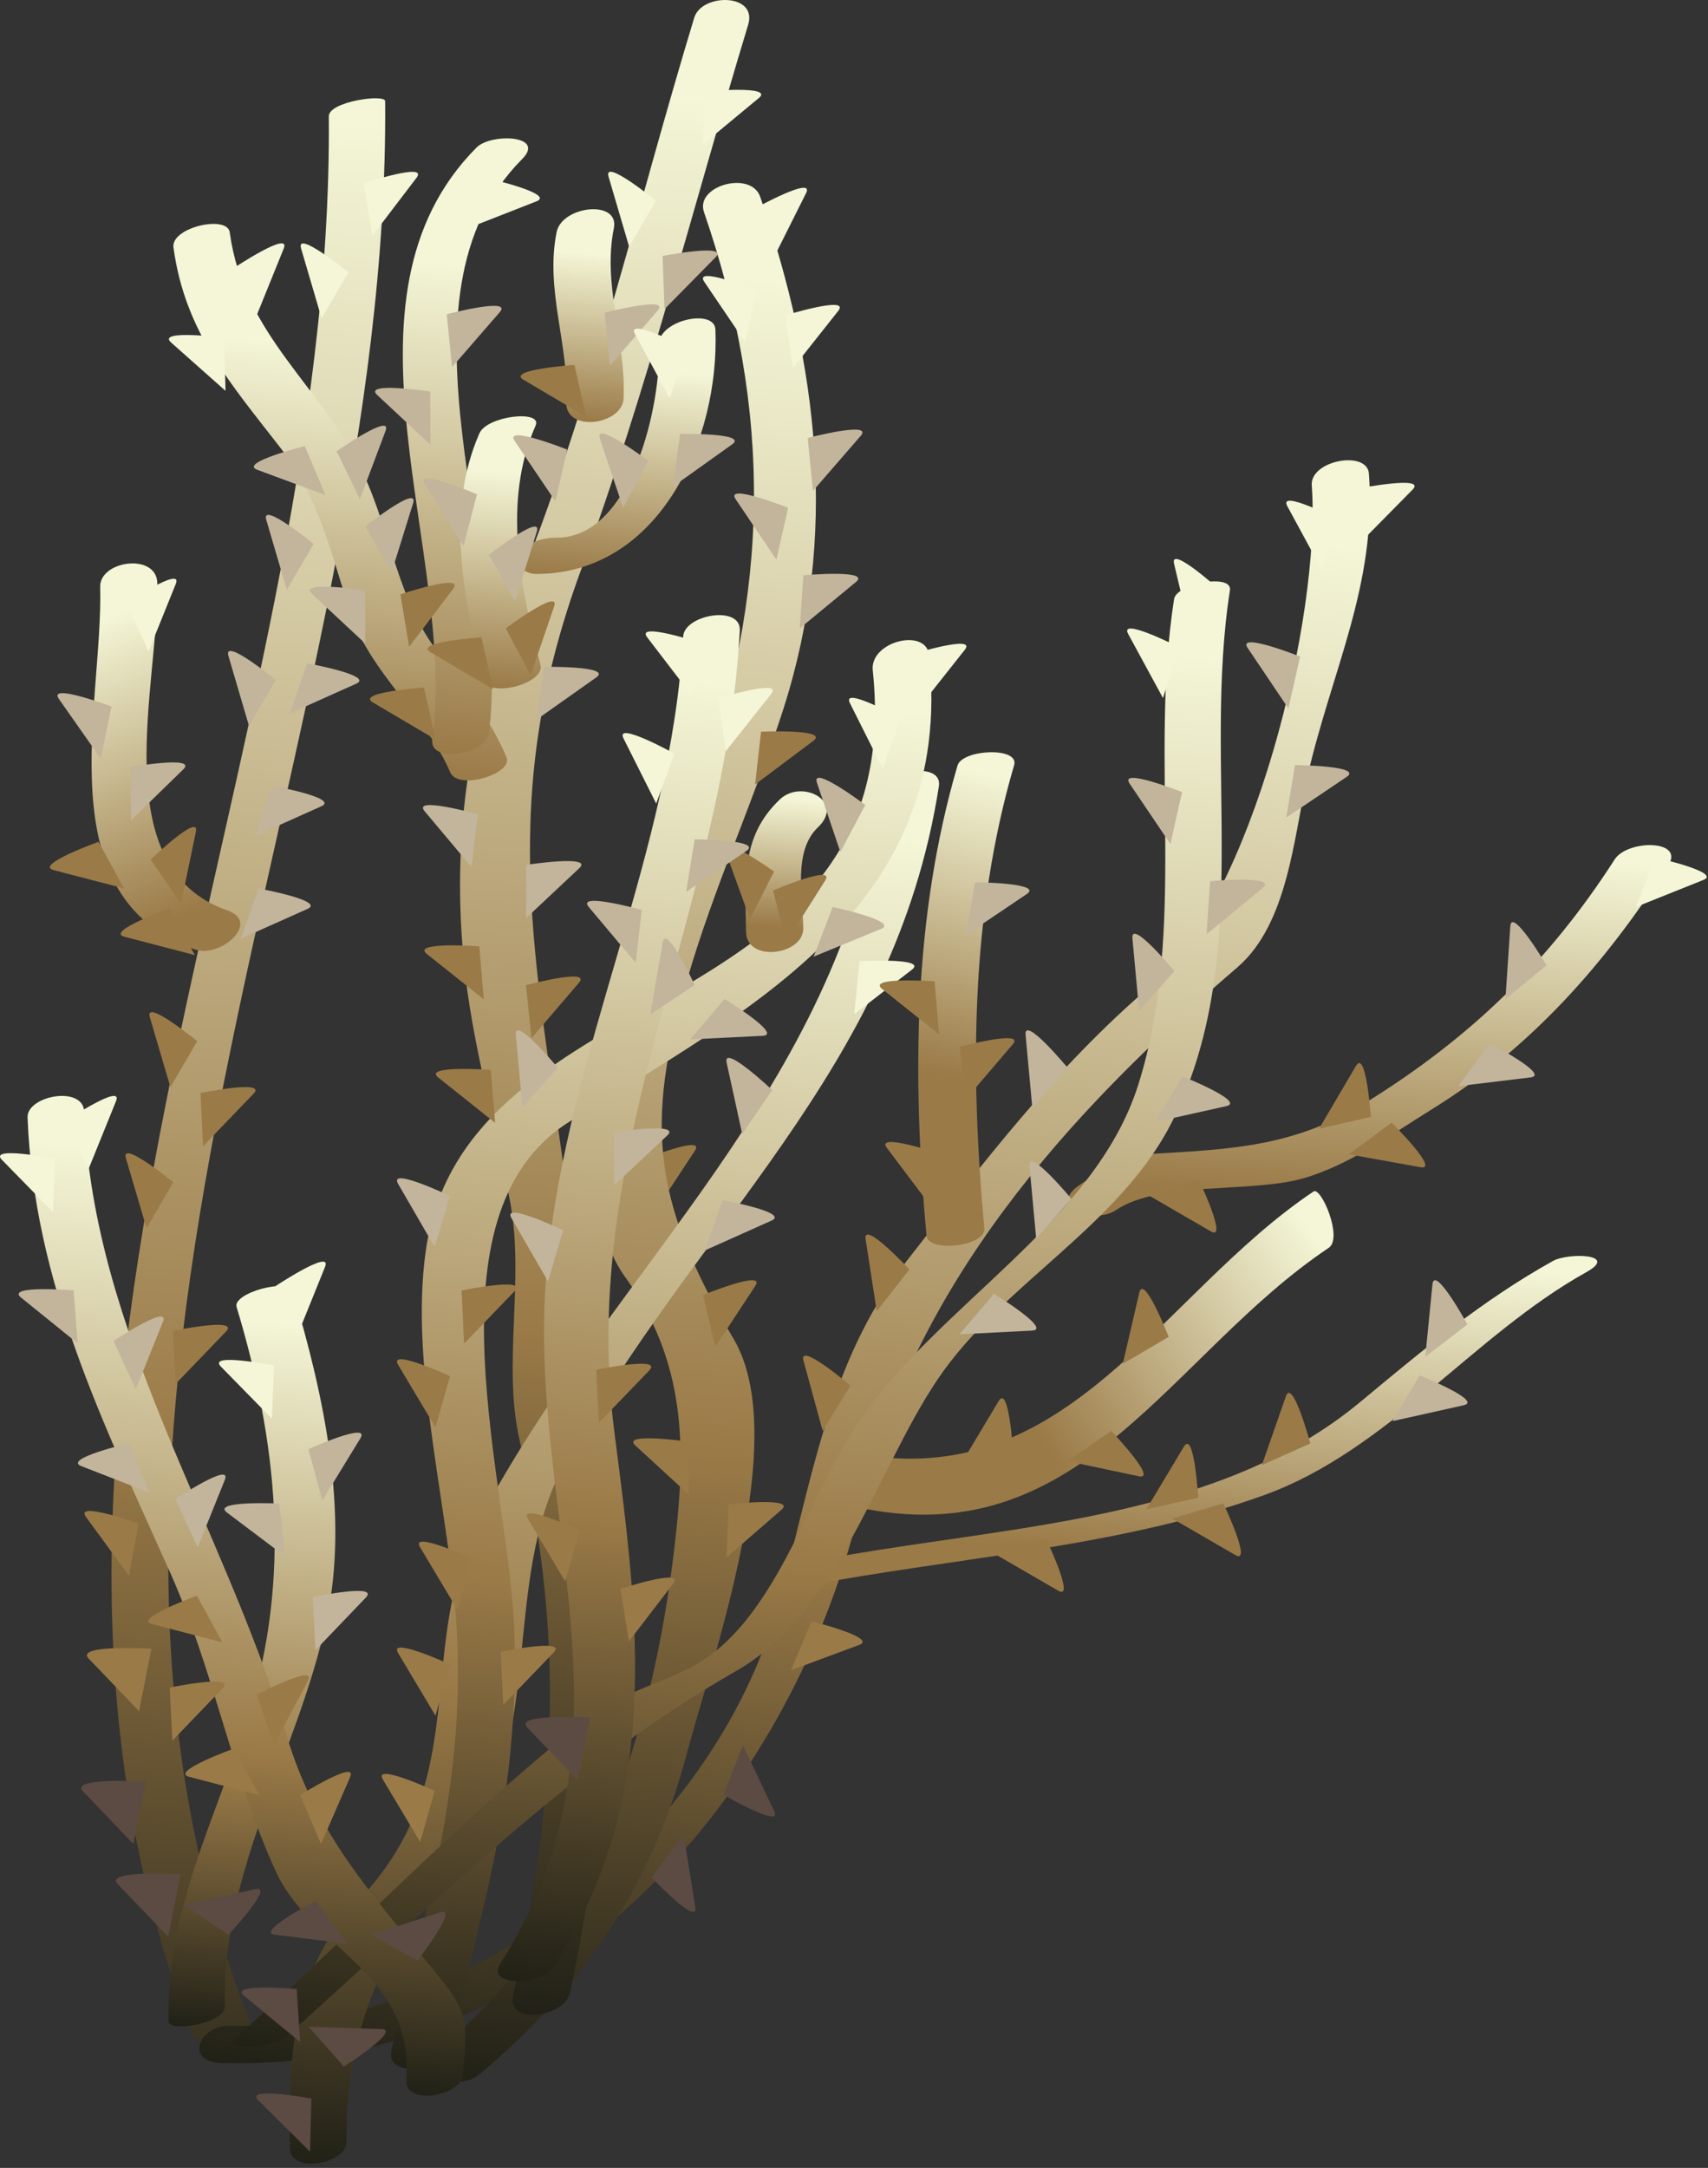
        <svg xmlns:rdf="http://www.w3.org/1999/02/22-rdf-syntax-ns#" xmlns="http://www.w3.org/2000/svg" xmlns:cc="http://creativecommons.org/ns#" xmlns:xlink="http://www.w3.org/1999/xlink" xmlns:dc="http://purl.org/dc/elements/1.1/" x="0px" y="0px" width="395" height="501" viewBox="0 0 395 501" xml:space="preserve">
            <rect x="0" y="0" width="395" height="501" fill="#333333" stroke="none"/>
            <title>Acanthophora spicifera (Spiny Seaweed)</title>
            <desc xmlns:ian_image_library="https://ian.umces.edu/media-library/">
                <ian_image_library:title>Acanthophora spicifera (Spiny Seaweed)</ian_image_library:title>
                <ian_image_library:descr>Illustration of spiny seaweed (Acanthophora Spicifera)</ian_image_library:descr>
                <ian_image_library:scene>
                    <ian_image_library:contains>red algae, Rhodophyceae, Ceramiales, Rhodomelacedae, Acanthophora, spicifera (Vahl) Borgesen</ian_image_library:contains>
                    <ian_image_library:when>2010-07-30</ian_image_library:when>
                </ian_image_library:scene>
            </desc>
            
<defs>
</defs>
<path fill="#9A7A47" d="M160.71,265.926c-2.567,3.899-9.272,14.073-9.272,14.073l-2.82-11.958
	C148.618,268.043,163.277,262.044,160.71,265.926z"/>
<linearGradient id="ian_symbols_14901836e9664064fde376a90f5fcddd" gradientUnits="userSpaceOnUse" x1="34.603" y1="-5.889" x2="71.664" y2="496.123" gradientTransform="matrix(1 0 0 -1 0 498.996)">
	<stop  offset="0" style="stop-color:#212117"/>
	<stop  offset="0.337" style="stop-color:#9A7A47"/>
	<stop  offset="0.951" style="stop-color:#F4F6D7"/>
</linearGradient>
<path fill="url(#ian_symbols_14901836e9664064fde376a90f5fcddd)" d="M76.045,26.863c1.237,147.726-88.04,296.753-31.443,443.623c1.077,2.789,13.852-1.363,13.028-3.486
	C1.287,320.834,90.293,170.912,89.074,23.375C89.057,21.656,76.03,23.455,76.045,26.863L76.045,26.863z"/>
<linearGradient id="ian_symbols_c68119b599539614b9bb8b7a35799023" gradientUnits="userSpaceOnUse" x1="16.375" y1="369.488" x2="47.825" y2="286.373" gradientTransform="matrix(1 0 0 -1 0 498.996)">
	<stop  offset="0.172" style="stop-color:#F4F6D7"/>
	<stop  offset="0.969" style="stop-color:#9A7A47"/>
</linearGradient>
<path fill="url(#ian_symbols_c68119b599539614b9bb8b7a35799023)" d="M52.589,210.4c-28.734-9.985-15.643-53-16.213-75.662c-0.175-7.044-13.362-5.198-13.203,0.887
	c0.681,27.521-12.728,71.754,21.966,83.816C50.941,221.462,60.45,213.134,52.589,210.4L52.589,210.4z"/>
<linearGradient id="ian_symbols_8ddf0e409a5856f49124647946b81254" gradientUnits="userSpaceOnUse" x1="53.901" y1="29.804" x2="66.589" y2="201.662" gradientTransform="matrix(1 0 0 -1 0 498.996)">
	<stop  offset="0" style="stop-color:#212117"/>
	<stop  offset="0.337" style="stop-color:#9A7A47"/>
	<stop  offset="0.951" style="stop-color:#F4F6D7"/>
</linearGradient>
<path fill="url(#ian_symbols_8ddf0e409a5856f49124647946b81254)" d="M52.002,463.624c-0.713-31.965,16.958-58.688,23.519-89.181c5.31-24.678-0.681-52.31-7.797-75.909
	c-0.999-3.334-13.963,0.324-13.012,3.488c9.462,31.349,12.679,62.42,2.758,94.197c-7.544,24.202-19.066,44.931-18.48,70.907
	C39.055,469.741,52.098,467.618,52.002,463.624L52.002,463.624z"/>
<linearGradient id="ian_symbols_e99c5e037ab6460441534019222b7c5c" gradientUnits="userSpaceOnUse" x1="178.534" y1="10.573" x2="208.117" y2="411.299" gradientTransform="matrix(0.998 0.059 0.059 -0.998 -23.273 490.753)">
	<stop  offset="0" style="stop-color:#212117"/>
	<stop  offset="0.337" style="stop-color:#9A7A47"/>
	<stop  offset="0.951" style="stop-color:#F4F6D7"/>
</linearGradient>
<path fill="url(#ian_symbols_e99c5e037ab6460441534019222b7c5c)" d="M51.337,476.764c74.902,2.06,130.61-59.402,147.33-127.601
	c12.854-52.363,47.42-91.193,87.502-125.625c11.743-10.08,13.043-30.319,16.182-44.036c5.626-24.597,16.086-44.393,14.23-70.044
	c-0.396-5.484-13.63-3.106-13.217,2.718c2.187,30.129-13.615,95.371-37.451,115.84c-22.126,19.01-38.419,40.556-56.439,63.672
	c-18.368,23.56-21.902,52.104-29.827,80.062c-14.977,52.838-71.43,97.897-126.426,96.376
	C46.123,467.936,42.415,476.51,51.337,476.764L51.337,476.764z"/>
<linearGradient id="ian_symbols_bf7c4ff2a6f5a414714d8dc284d91480" gradientUnits="userSpaceOnUse" x1="313.273" y1="213.642" x2="320.258" y2="308.254" gradientTransform="matrix(1 0 0 -1 0 498.996)">
	<stop  offset="0.08" style="stop-color:#9A7A47"/>
	<stop  offset="0.951" style="stop-color:#F4F6D7"/>
</linearGradient>
<path fill="url(#ian_symbols_bf7c4ff2a6f5a414714d8dc284d91480)" d="M258.117,279.635c9.968-6.759,31.253-3.842,43.394-7.354c10.586-3.06,20.367-10.2,29.621-15.92
	c23.108-14.288,40.113-33.727,54.694-56.398c3.835-5.975-9.445-5.967-12.409-1.348c-15.343,23.844-33.506,41.318-57.611,56.224
	c-16.498,10.199-31.08,10.738-49.417,11.816c-6.895,0.411-11.412,3.596-16.847,7.273
	C242.237,278.899,252.982,283.114,258.117,279.635L258.117,279.635z"/>
<linearGradient id="ian_symbols_d07caa90ccb682a499f80d10da271274" gradientUnits="userSpaceOnUse" x1="275.809" y1="127.261" x2="282.281" y2="214.923" gradientTransform="matrix(1 0 0 -1 0 498.996)">
	<stop  offset="0.129" style="stop-color:#9A7A47"/>
	<stop  offset="0.951" style="stop-color:#F4F6D7"/>
</linearGradient>
<path fill="url(#ian_symbols_d07caa90ccb682a499f80d10da271274)" d="M359.153,291.402c-16.34,9.081-30.255,20.698-44.598,32.609
	c-32.189,26.753-78.912,28.464-118.931,35.422c-5.579,0.967-11.236,7.354-2.156,5.769c32.743-5.69,67.626-8.353,99.008-19.731
	c28.384-10.278,48.322-36.976,74.409-51.493C374.509,289.738,362.656,289.454,359.153,291.402L359.153,291.402z"/>
<linearGradient id="ian_symbols_dc5ef058ca0ea514152a5d5d6a5a0bb4" gradientUnits="userSpaceOnUse" x1="-79.191" y1="308.62" x2="-69.747" y2="436.541" gradientTransform="matrix(-0.501 -0.865 0.865 -0.501 -104.977 438.261)">
	<stop  offset="0.337" style="stop-color:#9A7A47"/>
	<stop  offset="0.951" style="stop-color:#F4F6D7"/>
</linearGradient>
<path fill="url(#ian_symbols_dc5ef058ca0ea514152a5d5d6a5a0bb4)" d="M197.955,335.852c49.036,9.391,70.305-36.723,105.822-60.503c1.76-1.165,6.847,10.776,3.519,13.012
	c-36.564,24.486-56.659,70.012-107.107,60.353C196.892,348.07,194.69,335.233,197.955,335.852L197.955,335.852z"/>
<linearGradient id="ian_symbols_3d2c5605b37e9044e945e52415394555" gradientUnits="userSpaceOnUse" x1="236.097" y1="224.879" x2="244.504" y2="338.75" gradientTransform="matrix(0.991 0.138 0.138 -0.991 -52.552 476.928)">
	<stop  offset="0.337" style="stop-color:#9A7A47"/>
	<stop  offset="0.951" style="stop-color:#F4F6D7"/>
</linearGradient>
<path fill="url(#ian_symbols_3d2c5605b37e9044e945e52415394555)" d="M227.638,283.906c-3.248-35.692-3.279-72.437,6.896-107.091c1.252-4.287-11.997-3.669-13.091,0.096
	c-10.317,35.185-10.476,72.406-7.18,108.659C214.627,289.541,228.003,288.051,227.638,283.906L227.638,283.906z"/>
<linearGradient id="ian_symbols_9ba1129ab730786439e3adbc59a0ee62" gradientUnits="userSpaceOnUse" x1="131.446" y1="16.03" x2="164.016" y2="457.212" gradientTransform="matrix(1 0 0 -1 0 498.996)">
	<stop  offset="0" style="stop-color:#212117"/>
	<stop  offset="0.337" style="stop-color:#9A7A47"/>
	<stop  offset="0.951" style="stop-color:#F4F6D7"/>
</linearGradient>
<path fill="url(#ian_symbols_9ba1129ab730786439e3adbc59a0ee62)" d="M110.787,479.425c23.789-19.794,39.906-43.615,47.974-73.886
	c6.07-22.775,24.329-73.451,10.873-96.162c-19.51-32.967-20.715-51.074-9.367-87.471c6.117-19.653,14.629-38.497,20.92-58.118
	c12.822-40.051,8.019-79.378-5.374-118.289c-2.124-6.188-15.104-2.599-13.012,3.494c15.896,46.176,15.373,88.144-1.378,134.185
	c-10.508,28.917-22.316,56.366-23.647,87.47c-0.317,7.632,2.171,18.067,6.672,24.28c14.391,19.923,14.232,39.789,11.522,62.73
	c-5.23,44.029-18.987,86.377-53.918,115.459C95.254,478.76,105.588,483.752,110.787,479.425L110.787,479.425z"/>
<linearGradient id="ian_symbols_33035b56b791e0e49d0d64154b138215" gradientUnits="userSpaceOnUse" x1="112.992" y1="34.116" x2="147.424" y2="500.517" gradientTransform="matrix(1 0 0 -1 0 498.996)">
	<stop  offset="0" style="stop-color:#212117"/>
	<stop  offset="0.337" style="stop-color:#9A7A47"/>
	<stop  offset="0.951" style="stop-color:#F4F6D7"/>
</linearGradient>
<path fill="url(#ian_symbols_33035b56b791e0e49d0d64154b138215)" d="M160.551,4.095c-12.806,42.125-22.664,84.776-38.624,125.903
	c-11.982,30.802-17.893,59.172-14.66,92.209c1.823,18.599,7.211,37.134,10.698,55.472c3.424,18.09-1.807,37.584,2.188,55.083
	c10.571,46.325,8.542,82.064-1.521,128.582c-1.41,6.561,11.919,5.008,13.202-0.92c14.122-65.313,8.084-120.8-0.856-186.231
	c-7.228-52.966-16.086-89.609,3.424-142.568c15.293-41.524,25.771-83.578,38.624-125.91C175.259-1.61,162.28-1.61,160.551,4.095
	L160.551,4.095z"/>
<linearGradient id="ian_symbols_2580a363de509184a1e2c657eb9b5d73" gradientUnits="userSpaceOnUse" x1="129.386" y1="-5.265" x2="153.783" y2="325.215" gradientTransform="matrix(1 0 0 -1 0 498.996)">
	<stop  offset="0" style="stop-color:#212117"/>
	<stop  offset="0.337" style="stop-color:#9A7A47"/>
	<stop  offset="0.951" style="stop-color:#F4F6D7"/>
</linearGradient>
<path fill="url(#ian_symbols_2580a363de509184a1e2c657eb9b5d73)" d="M80.119,495.035c-0.27-29.097,10.634-47.403,27.672-69.671c17.988-23.503,8.289-60.21,22.473-86.479
	c30.034-55.646,76.581-91.139,86.868-157.197c0.918-5.848-12.299-3.755-13.093,1.332c-10.776,69.188-60.954,108.509-92.445,166.825
	c-16.372,30.318-1.379,60.526-28.464,89.069c-15.786,16.643-16.309,35.202-16.103,57.453
	C67.075,502.518,80.167,500.029,80.119,495.035L80.119,495.035z"/>
<linearGradient id="ian_symbols_dcb7d102be3d29c4dda51cbb3e8e08d5" gradientUnits="userSpaceOnUse" x1="138.048" y1="17.734" x2="162.916" y2="354.585" gradientTransform="matrix(1 0 0 -1 0 498.996)">
	<stop  offset="0" style="stop-color:#212117"/>
	<stop  offset="0.337" style="stop-color:#9A7A47"/>
	<stop  offset="0.951" style="stop-color:#F4F6D7"/>
</linearGradient>
<path fill="url(#ian_symbols_dcb7d102be3d29c4dda51cbb3e8e08d5)" d="M103.781,472.833c8.685-34.233,16.134-59.276,15.183-95.109
	c-0.919-34.115-21.713-97.074,12.837-118.581c42.427-26.404,89.118-49.852,83.064-107.731c-0.684-6.451-13.727-3.17-13.027,3.487
	c8.654,82.77-94.191,69.655-103.367,134.129c-3.962,27.807,6.007,61.825,7.259,89.505c1.521,34.124-6.927,62.525-15.183,95.11
	C88.835,480.313,102.228,478.95,103.781,472.833L103.781,472.833z"/>
<linearGradient id="ian_symbols_218009fa9e99e014ad6e7d6378ee4f51" gradientUnits="userSpaceOnUse" x1="157.681" y1="18.513" x2="183.765" y2="371.84" gradientTransform="matrix(1 0 0 -1 0 498.996)">
	<stop  offset="0" style="stop-color:#212117"/>
	<stop  offset="0.337" style="stop-color:#9A7A47"/>
	<stop  offset="0.951" style="stop-color:#F4F6D7"/>
</linearGradient>
<path fill="url(#ian_symbols_218009fa9e99e014ad6e7d6378ee4f51)" d="M66.061,470.741c34.043-30.177,64.313-61.796,104.142-84.555
	c23.537-13.456,32.426-46.223,46.485-67.198c15.136-22.577,42.761-35.684,54.884-60.798c18.449-38.233,6.482-80.963,12.87-121.782
	c0.603-3.97-12.345-1.561-12.917,2.037c-5.816,37.229,3.153,76.226-8.32,112.353c-10.081,31.746-46.501,50.867-64.49,77.716
	c-6.465,9.651-11.395,21.205-16.894,31.46c-17.894,33.362-28.56,23.014-49.305,39.732c-27.53,22.189-51.921,48.069-78.373,71.526
	C50.862,474.147,63.478,473.022,66.061,470.741L66.061,470.741z"/>
<linearGradient id="ian_symbols_a71eeedc9b65de34b10fa61465442e21" gradientUnits="userSpaceOnUse" x1="48.485" y1="18.377" x2="64.995" y2="242.02" gradientTransform="matrix(1 0 0 -1 0 498.996)">
	<stop  offset="0" style="stop-color:#212117"/>
	<stop  offset="0.337" style="stop-color:#9A7A47"/>
	<stop  offset="0.951" style="stop-color:#F4F6D7"/>
</linearGradient>
<path fill="url(#ian_symbols_a71eeedc9b65de34b10fa61465442e21)" d="M107.078,479.331c0.57-8.131,1.966-12.98-3.677-20.129c-15.516-19.716-29.669-33.203-37.245-58.514
	c-14.47-48.3-44.645-92.374-46.674-143.732c-0.239-6.245-13.315-3.717-13.109,1.292c1.522,38.56,17.498,70.511,32.998,105.212
	c10,22.409,14.186,46.532,24.329,68.848c8.352,18.337,31.999,23.328,30.271,48.322C93.559,486.748,106.729,484.466,107.078,479.331
	L107.078,479.331z"/>
<linearGradient id="ian_symbols_6cf92faa210847d44df41630882d8377" gradientUnits="userSpaceOnUse" x1="131.118" y1="40.32" x2="154.551" y2="357.74" gradientTransform="matrix(1 0 0 -1 0 498.996)">
	<stop  offset="0" style="stop-color:#212117"/>
	<stop  offset="0.337" style="stop-color:#9A7A47"/>
	<stop  offset="0.951" style="stop-color:#F4F6D7"/>
</linearGradient>
<path fill="url(#ian_symbols_6cf92faa210847d44df41630882d8377)" d="M127.998,454.56c25.042-39.4,19.891-78.896,14.122-123.297
	c-8.653-66.597,25.438-120.72,28.972-185.519c0.333-6.038-12.822-3.685-13.092,1.339c-2.741,50.154-26.625,95.101-31.444,144.891
	c-5.563,57.206,23.425,107.858-10.825,161.759C112.165,459.345,125.399,458.68,127.998,454.56L127.998,454.56z"/>
<linearGradient id="ian_symbols_e5e7ab5f475802746da056c22337f4f3" gradientUnits="userSpaceOnUse" x1="74.14" y1="321.134" x2="83.268" y2="444.776" gradientTransform="matrix(1 0 0 -1 0 498.996)">
	<stop  offset="0" style="stop-color:#9A7A47"/>
	<stop  offset="0.791" style="stop-color:#F4F6D7"/>
</linearGradient>
<path fill="url(#ian_symbols_e5e7ab5f475802746da056c22337f4f3)" d="M117.142,174.994c-3.931-9.153-9.573-16.261-15.722-24.106
	c-9.494-12.132-10.967-27.672-17.339-41.27c-9.62-20.502-27.672-31.896-30.953-55.924c-0.556-4.104-13.646-1.149-13.012,3.494
	c2.678,19.621,13.202,31.421,24.929,46.549c8.813,11.378,11.633,24.628,16.023,37.965c4.533,13.804,17.339,23.456,23.061,36.785
	C105.985,182.807,118.758,178.765,117.142,174.994L117.142,174.994z"/>
<linearGradient id="ian_symbols_eaa207950012821421f314d28094a82b" gradientUnits="userSpaceOnUse" x1="99.456" y1="325.099" x2="109.975" y2="467.59" gradientTransform="matrix(1 0 0 -1 0 498.996)">
	<stop  offset="0" style="stop-color:#9A7A47"/>
	<stop  offset="0.791" style="stop-color:#F4F6D7"/>
</linearGradient>
<path fill="url(#ian_symbols_eaa207950012821421f314d28094a82b)" d="M113.037,169.471c5.547-40.169-24.518-100.275,7.734-132.734c5.531-5.556-7.242-5.992-10.57-2.639
	c-34.931,35.145-4.374,94.333-10.222,136.806C99.201,176.539,112.371,174.313,113.037,169.471L113.037,169.471z"/>
<linearGradient id="ian_symbols_00f2fa021b2077b43581cd496fe33e95" gradientUnits="userSpaceOnUse" x1="114.168" y1="340.011" x2="118.814" y2="402.949" gradientTransform="matrix(1 0 0 -1 0 498.996)">
	<stop  offset="0" style="stop-color:#9A7A47"/>
	<stop  offset="0.791" style="stop-color:#F4F6D7"/>
</linearGradient>
<path fill="url(#ian_symbols_00f2fa021b2077b43581cd496fe33e95)" d="M125.002,153.652c-4.628-17.814-8.875-37.759-1.141-55.289c1.664-3.732-11.189-2.29-12.98,1.76
	c-7.94,17.965-3.629,38.767,1.109,57.024C113.1,161.403,126.127,157.94,125.002,153.652L125.002,153.652z"/>
<linearGradient id="ian_symbols_50f4883f9e3e9004555f1172b50252bd" gradientUnits="userSpaceOnUse" x1="140.535" y1="365.122" x2="145.078" y2="426.654" gradientTransform="matrix(1 0 0 -1 0 498.996)">
	<stop  offset="0" style="stop-color:#9A7A47"/>
	<stop  offset="0.791" style="stop-color:#F4F6D7"/>
</linearGradient>
<path fill="url(#ian_symbols_50f4883f9e3e9004555f1172b50252bd)" d="M123.957,132.637c28.734,0.023,42.475-31.341,41.492-56.477c-0.207-5-13.25-2.156-13.027,3.494
	c0.523,13.234-6.102,44.615-23.663,44.599c-3.06,0-6.878,0.864-8.542,3.765C118.711,130.665,121.516,132.637,123.957,132.637
	L123.957,132.637z"/>
<linearGradient id="ian_symbols_4170f93fc4be6834213ecadc87bb10f2" gradientUnits="userSpaceOnUse" x1="134.514" y1="401.584" x2="138.133" y2="450.603" gradientTransform="matrix(1 0 0 -1 0 498.996)">
	<stop  offset="0" style="stop-color:#9A7A47"/>
	<stop  offset="0.791" style="stop-color:#F4F6D7"/>
</linearGradient>
<path fill="url(#ian_symbols_4170f93fc4be6834213ecadc87bb10f2)" d="M144.211,92.072c0.602-13.281-4.929-26.096-2.251-39.304c1.362-6.729-11.981-5.231-13.233,0.863
	c-2.694,13.346,2.884,25.984,2.25,39.305C130.645,99.997,143.91,98.285,144.211,92.072L144.211,92.072z"/>
<linearGradient id="ian_symbols_f5e44ec42a6197a491c1bad4a2a81330" gradientUnits="userSpaceOnUse" x1="180.019" y1="278.838" x2="182.786" y2="316.325" gradientTransform="matrix(1 0 0 -1 0 498.996)">
	<stop  offset="0.153" style="stop-color:#9A7A47"/>
	<stop  offset="0.951" style="stop-color:#F4F6D7"/>
</linearGradient>
<path fill="url(#ian_symbols_f5e44ec42a6197a491c1bad4a2a81330)" d="M185.766,214.513c-0.079-7.101-2.424-17.806,3.375-23.298c6.404-6.054-3.755-11.244-8.765-6.49
	c-9.176,8.685-7.972,18.947-7.845,30.612C172.613,222.493,185.83,220.789,185.766,214.513L185.766,214.513z"/>
<path fill="#C2B59B" d="M52.827,151.585c1.316,4.469,4.754,16.159,4.754,16.159l6.198-10.603
	C63.779,157.14,51.512,147.115,52.827,151.585z"/>
<path fill="#C2B59B" d="M98.202,187.475c2.996,3.574,10.841,12.901,10.841,12.901l1.426-12.211
	C110.47,188.164,95.207,183.908,98.202,187.475z"/>
<path fill="#C2B59B" d="M188.936,180.913c1.491,4.415,5.405,15.96,5.405,15.96l5.769-10.848
	C200.11,186.025,187.432,176.499,188.936,180.913z"/>
<path fill="#C2B59B" d="M136.161,209.607c2.995,3.559,10.84,12.901,10.84,12.901l1.426-12.219
	C148.427,210.289,133.149,206.033,136.161,209.607z"/>
<path fill="#C2B59B" d="M168.048,245.593c0.998,4.54,3.598,16.459,3.598,16.459l6.941-10.15
	C178.587,251.901,167.049,241.028,168.048,245.593z"/>
<path fill="#C2B59B" d="M119.297,239.165c0.427,4.636,1.537,16.776,1.537,16.776l8.146-9.208
	C128.98,246.733,118.869,234.514,119.297,239.165z"/>
<path fill="#C2B59B" d="M237.181,239.165c0.443,4.636,1.552,16.776,1.552,16.776l8.147-9.208
	C246.878,246.733,236.752,234.514,237.181,239.165z"/>
<path fill="#C2B59B" d="M238.083,269.492c0.444,4.628,1.554,16.775,1.554,16.775l8.146-9.216
	C247.784,277.052,237.656,264.84,238.083,269.492z"/>
<path fill="#C2B59B" d="M331.275,296.808c-0.443,4.628-1.664,16.769-1.664,16.769l9.747-7.506
	C339.358,306.07,331.75,292.163,331.275,296.808z"/>
<path fill="#C2B59B" d="M261.889,216.842c0.442,4.636,1.552,16.775,1.552,16.775l8.146-9.208
	C271.587,224.41,261.46,212.199,261.889,216.842z"/>
<path fill="#C2B59B" d="M153.246,217.816c-0.776,4.589-2.837,16.61-2.837,16.61l10.239-6.798
	C160.647,227.628,154.022,213.221,153.246,217.816z"/>
<path fill="#C2B59B" d="M92.069,273.589c2.33,4.018,8.448,14.573,8.448,14.573l3.519-11.785
	C104.035,276.378,89.723,269.539,92.069,273.589z"/>
<path fill="#C2B59B" d="M118.282,281.521c2.33,4.017,8.448,14.572,8.448,14.572l3.518-11.783
	C130.248,284.311,115.938,277.473,118.282,281.521z"/>
<path fill="#C2B59B" d="M13.617,161.522c2.679,3.812,9.683,13.789,9.683,13.789l2.473-12.037
	C25.774,163.273,10.923,157.711,13.617,161.522z"/>
<path fill="#C2B59B" d="M4.853,299.859c3.614,2.932,13.106,10.587,13.106,10.587l-0.935-12.252
	C17.024,298.194,1.223,296.919,4.853,299.859z"/>
<path fill="#C2B59B" d="M18.8,338.814c4.327,1.695,15.69,6.11,15.69,6.11l-4.611-11.405C29.879,333.521,14.441,337.111,18.8,338.814
	z"/>
<path fill="#C2B59B" d="M52.495,349.553c3.724,2.813,13.456,10.134,13.456,10.134l-1.363-12.227
	C64.587,347.46,48.754,346.739,52.495,349.553z"/>
<path fill="#C2B59B" d="M72.146,137.234c3.424,3.178,12.33,11.49,12.33,11.49l-0.063-12.291
	C84.414,136.434,68.755,134.056,72.146,137.234z"/>
<path fill="#C2B59B" d="M98.25,111.868c2.488,3.946,8.955,14.272,8.955,14.272l3.106-11.894
	C110.311,114.245,95.777,107.921,98.25,111.868z"/>
<path fill="#C2B59B" d="M87.235,91.288c3.408,3.178,12.315,11.49,12.315,11.49l-0.063-12.291
	C99.487,90.487,83.828,88.118,87.235,91.288z"/>
<path fill="#C2B59B" d="M119.027,101.915c2.616,3.859,9.431,13.963,9.431,13.963l2.694-11.989
	C131.151,103.888,116.428,98.056,119.027,101.915z"/>
<path fill="#C2B59B" d="M170.14,115.379c2.616,3.859,9.415,13.962,9.415,13.962l2.71-11.998
	C182.264,117.344,167.525,111.52,170.14,115.379z"/>
<path fill="#C2B59B" d="M261.24,181.087c2.614,3.859,9.43,13.962,9.43,13.962l2.708-11.998
	C273.377,183.053,258.64,177.228,261.24,181.087z"/>
<path fill="#C2B59B" d="M288.545,149.754c2.616,3.868,9.415,13.971,9.415,13.971l2.708-11.998
	C300.67,151.727,285.932,145.895,288.545,149.754z"/>
<path fill="#C2B59B" d="M349.279,214.069c-0.301,4.659-1.124,16.815-1.124,16.815l9.493-7.806
	C357.647,223.079,349.581,209.433,349.279,214.069z"/>
<path fill="#C2B59B" d="M138.728,101.359c1.49,4.422,5.372,15.975,5.372,15.975l5.785-10.848
	C149.885,106.487,137.238,96.946,138.728,101.359z"/>
<path fill="#C2B59B" d="M74.318,186.325c-4.248,1.91-15.374,6.886-15.374,6.886l4.042-11.609
	C62.986,181.603,78.581,184.432,74.318,186.325z"/>
<path fill="#C2B59B" d="M71.116,210.043c-4.264,1.917-15.389,6.878-15.389,6.878l4.041-11.593
	C59.769,205.328,75.364,208.148,71.116,210.043z"/>
<path fill="#C2B59B" d="M42.399,177.791c-3.344,3.256-12.077,11.753-12.077,11.753l-0.19-12.283
	C30.131,177.261,45.727,174.542,42.399,177.791z"/>
<path fill="#C2B59B" d="M37.691,305.438c-1.727,4.326-6.293,15.627-6.293,15.627l-5.15-11.159
	C26.249,309.906,39.45,301.11,37.691,305.438z"/>
<path fill="#C2B59B" d="M52.002,341.977c-1.727,4.327-6.292,15.618-6.292,15.618l-5.151-11.157
	C40.56,346.438,53.746,337.65,52.002,341.977z"/>
<path fill="#C2B59B" d="M84.619,369.182c-3.232,3.375-11.665,12.173-11.665,12.173l-0.633-12.268
	C72.322,369.086,87.837,365.806,84.619,369.182z"/>
<path fill="#C2B59B" d="M83.352,332.38c-2.441,3.979-8.796,14.367-8.796,14.367l-3.233-11.846
	C71.322,334.901,85.777,328.395,83.352,332.38z"/>
<path fill="#C2B59B" d="M82.37,158.004c-4.248,1.917-15.373,6.886-15.373,6.886l4.041-11.601
	C71.038,153.289,86.632,156.109,82.37,158.004z"/>
<path fill="#C2B59B" d="M137.903,156.545c-3.819,2.702-13.773,9.731-13.773,9.731l1.744-12.172
	C125.874,154.105,141.707,153.867,137.903,156.545z"/>
<path fill="#C2B59B" d="M133.973,200.628c-3.392,3.201-12.283,11.53-12.283,11.53l0.031-12.291
	C121.722,199.868,137.381,197.452,133.973,200.628z"/>
<path fill="#C2B59B" d="M237.466,206.604c-3.852,2.615-13.979,9.406-13.979,9.406l2.012-12.125
	C225.5,203.886,241.333,204.021,237.466,206.604z"/>
<path fill="#C2B59B" d="M311.448,179.526c-3.851,2.616-13.978,9.406-13.978,9.406l2.012-12.125
	C299.482,176.809,315.315,176.936,311.448,179.526z"/>
<path fill="#C2B59B" d="M353.97,248.984c-4.628,0.571-16.721,2.021-16.721,2.021l7.308-9.89
	C344.556,241.115,358.598,248.429,353.97,248.984z"/>
<path fill="#C2B59B" d="M154.323,262.399c-3.392,3.202-12.299,11.53-12.299,11.53l0.047-12.29
	C142.072,261.64,157.73,259.223,154.323,262.399z"/>
<path fill="#C2B59B" d="M178.428,282.076c-4.263,1.91-15.389,6.879-15.389,6.879l4.057-11.603
	C167.097,277.353,182.677,280.174,178.428,282.076z"/>
<path fill="#C2B59B" d="M89.168,99.569c-1.633,4.366-5.927,15.77-5.927,15.77l-5.405-11.046
	C77.836,104.291,90.833,95.211,89.168,99.569z"/>
<path fill="#C2B59B" d="M115.588,72.126c-3.06,3.519-11.046,12.719-11.046,12.719l-1.22-12.227
	C103.322,72.618,118.631,68.608,115.588,72.126z"/>
<path fill="#C2B59B" d="M199.048,100.726c-3.042,3.52-11.046,12.727-11.046,12.727l-1.22-12.235
	C186.782,101.217,202.108,97.215,199.048,100.726z"/>
<path fill="#C2B59B" d="M176.417,239.371c-4.644,0.223-16.816,0.832-16.816,0.832l7.972-9.335
	C167.572,230.868,181.075,239.134,176.417,239.371z"/>
<path fill="#C2B59B" d="M283.601,255.625c-4.549,1.014-16.435,3.66-16.435,3.66l6.292-10.547
	C273.458,248.738,288.15,254.609,283.601,255.625z"/>
<path fill="#C2B59B" d="M338.502,324.749c-4.548,1.016-16.451,3.662-16.451,3.662l6.291-10.548
	C328.342,317.862,343.035,323.734,338.502,324.749z"/>
<path fill="#C2B59B" d="M197.955,134.493c-3.598,2.972-12.996,10.721-12.996,10.721l0.824-12.267
	C185.783,132.946,201.552,131.536,197.955,134.493z"/>
<path fill="#C2B59B" d="M292.049,205.186c-3.597,2.963-13.013,10.713-13.013,10.713l0.823-12.267
	C279.862,203.633,295.63,202.222,292.049,205.186z"/>
<path fill="#C2B59B" d="M238.717,307.496c-4.659,0.238-16.83,0.857-16.83,0.857l7.987-9.367
	C229.875,298.986,243.362,307.252,238.717,307.496z"/>
<path fill="#C2B59B" d="M152.104,71.779c-3.06,3.519-11.046,12.717-11.046,12.717l-1.22-12.228
	C139.838,72.269,155.163,68.261,152.104,71.779z"/>
<path fill="#C2B59B" d="M165.496,59.448c-3.265,3.312-11.823,11.99-11.823,11.99l-0.444-12.284
	C153.229,59.154,168.778,56.135,165.496,59.448z"/>
<path fill="#C2B59B" d="M95.54,116.274c-1.394,4.453-5.008,16.095-5.008,16.095l-6.039-10.714
	C84.492,121.654,96.934,111.829,95.54,116.274z"/>
<path fill="#C2B59B" d="M169.332,102.684c-3.803,2.71-13.725,9.779-13.725,9.779l1.679-12.179
	C157.286,100.282,173.12,99.989,169.332,102.684z"/>
<path fill="#C2B59B" d="M124.146,122.851c-1.395,4.453-5.009,16.094-5.009,16.094l-6.038-10.713
	C113.1,128.232,125.542,118.405,124.146,122.851z"/>
<path fill="#C2B59B" d="M61.576,120.14c1.316,4.477,4.755,16.158,4.755,16.158l6.197-10.604
	C72.526,125.695,60.26,115.671,61.576,120.14z"/>
<path fill="#C2B59B" d="M59.483,108.564c4.375,1.624,15.801,5.856,15.801,5.856l-4.802-11.316
	C70.482,103.103,55.109,106.947,59.483,108.564z"/>
<path fill="#F4F6D7" d="M69.626,57.411c1.316,4.478,4.755,16.167,4.755,16.167l6.197-10.611
	C80.578,62.966,68.311,52.941,69.626,57.411z"/>
<path fill="#F4F6D7" d="M140.74,40.841c1.316,4.478,4.755,16.166,4.755,16.166l6.212-10.611
	C151.708,46.396,139.425,36.372,140.74,40.841z"/>
<path fill="#F4F6D7" d="M162.865,65.114c2.615,3.867,9.461,13.946,9.461,13.946l2.662-11.998
	C174.99,67.063,160.25,61.262,162.865,65.114z"/>
<path fill="#F4F6D7" d="M39.562,79.148c3.503,3.099,12.6,11.181,12.6,11.181l-0.35-12.275
	C51.812,78.055,36.091,76.057,39.562,79.148z"/>
<path fill="#F4F6D7" d="M149.679,147.29c2.837,3.701,10.239,13.369,10.239,13.369l1.98-12.133
	C161.898,148.525,146.842,143.589,149.679,147.29z"/>
<path fill="#F4F6D7" d="M144.196,170.65c2.107,4.168,7.561,15.056,7.561,15.056l4.215-11.546
	C155.972,174.162,142.104,166.491,144.196,170.65z"/>
<path fill="#F4F6D7" d="M196.56,162.505c2.092,4.168,7.561,15.056,7.561,15.056l4.215-11.546
	C208.335,166.016,194.467,158.345,196.56,162.505z"/>
<path fill="#F4F6D7" d="M146.842,77.206c2.219,4.098,8.035,14.803,8.035,14.803l3.835-11.673
	C158.713,80.336,144.607,73.11,146.842,77.206z"/>
<path fill="#F4F6D7" d="M297.708,116.971c2.234,4.097,8.034,14.803,8.034,14.803l3.852-11.673
	C309.593,120.101,295.488,112.874,297.708,116.971z"/>
<path fill="#F4F6D7" d="M260.907,146.504c2.233,4.098,8.051,14.811,8.051,14.811l3.835-11.68
	C272.792,149.636,258.687,142.416,260.907,146.504z"/>
<path fill="#F4F6D7" d="M271.525,130.3c1.078,4.532,3.898,16.388,3.898,16.388l6.753-10.27
	C282.174,136.417,270.432,125.767,271.525,130.3z"/>
<path fill="#F4F6D7" d="M96.332,41.085c-2.837,3.71-10.223,13.401-10.223,13.401l-2.012-12.124
	C84.097,42.363,99.154,37.378,96.332,41.085z"/>
<path fill="#F4F6D7" d="M124.083,46.523c-4.342,1.688-15.69,6.141-15.69,6.141l4.58-11.411
	C112.973,41.253,128.426,44.819,124.083,46.523z"/>
<path fill="#F4F6D7" d="M175.513,22.638c-3.598,2.972-12.979,10.746-12.979,10.746l0.793-12.274
	C163.325,21.11,179.111,19.667,175.513,22.638z"/>
<path fill="#F4F6D7" d="M193.85,71.856c-2.9,3.645-10.46,13.202-10.46,13.202l-1.791-12.172
	C181.598,72.888,196.75,68.204,193.85,71.856z"/>
<path fill="#F4F6D7" d="M178.35,160.365c-2.9,3.653-10.475,13.202-10.475,13.202l-1.776-12.164
	C166.099,161.403,181.25,156.712,178.35,160.365z"/>
<path fill="#F4F6D7" d="M326.695,113.135c-3.282,3.313-11.824,11.99-11.824,11.99l-0.459-12.282
	C314.412,112.843,329.975,109.815,326.695,113.135z"/>
<path fill="#F4F6D7" d="M393.942,203.347c-4.327,1.744-15.628,6.261-15.628,6.261l4.485-11.442
	C382.799,198.165,398.284,201.62,393.942,203.347z"/>
<path fill="#F4F6D7" d="M210.903,224.085c-3.676,2.845-13.345,10.286-13.345,10.286l1.221-12.244
	C198.779,222.127,214.597,221.24,210.903,224.085z"/>
<path fill="#F4F6D7" d="M223.123,150.167c-2.901,3.653-10.459,13.21-10.459,13.21l-1.792-12.172
	C210.872,151.205,226.023,146.521,223.123,150.167z"/>
<path fill="#F4F6D7" d="M186.417,44.629c-2.093,4.168-7.544,15.064-7.544,15.064l-4.231-11.553
	C174.641,48.139,188.509,40.47,186.417,44.629z"/>
<path fill="#F4F6D7" d="M65.617,57.436c-1.759,4.318-6.324,15.611-6.324,15.611L54.158,61.88
	C54.158,61.88,67.361,53.109,65.617,57.436z"/>
<path fill="#F4F6D7" d="M40.655,134.935c-1.742,4.327-6.308,15.619-6.308,15.619l-5.151-11.166
	C29.196,139.389,42.415,130.616,40.655,134.935z"/>
<path fill="#F4F6D7" d="M26.835,254.459c-1.759,4.327-6.324,15.619-6.324,15.619l-5.135-11.157
	C15.375,258.921,28.578,250.141,26.835,254.459z"/>
<path fill="#F4F6D7" d="M75.174,292.759c-1.744,4.325-6.308,15.618-6.308,15.618l-5.151-11.157
	C63.716,297.22,76.933,288.439,75.174,292.759z"/>
<path fill="#F4F6D7" d="M0.447,268.043c3.282,3.328,11.792,12.029,11.792,12.029l0.506-12.275
	C12.745,267.795-2.803,264.713,0.447,268.043z"/>
<path fill="#F4F6D7" d="M51.083,315.818c3.281,3.328,11.792,12.029,11.792,12.029l0.507-12.275
	C63.382,315.572,47.834,312.49,51.083,315.818z"/>
<path fill="#9A7A47" d="M34.648,235.06c1.316,4.477,4.756,16.165,4.756,16.165l6.212-10.61
	C45.616,240.616,33.333,230.59,34.648,235.06z"/>
<path fill="#9A7A47" d="M92.069,315.398c2.394,4.002,8.638,14.462,8.638,14.462l3.375-11.823
	C104.082,318.037,89.691,311.395,92.069,315.398z"/>
<path fill="#9A7A47" d="M185.815,314.432c1.236,4.493,4.438,16.253,4.438,16.253l6.419-10.484
	C196.671,320.2,184.594,309.929,185.815,314.432z"/>
<path fill="#9A7A47" d="M122.086,351.01c2.393,4.003,8.638,14.462,8.638,14.462l3.36-11.823
	C134.084,353.648,119.709,347.008,122.086,351.01z"/>
<path fill="#9A7A47" d="M146.938,334.061c3.438,3.162,12.41,11.396,12.41,11.396l-0.159-12.284
	C159.188,333.172,143.498,330.906,146.938,334.061z"/>
<path fill="#9A7A47" d="M200.188,286.379c0.714,4.62,2.568,16.657,2.568,16.657l7.545-9.692
	C210.301,293.344,199.492,281.774,200.188,286.379z"/>
<path fill="#9A7A47" d="M263.474,298.741c-1.047,4.549-3.804,16.411-3.804,16.411l10.603-6.19
	C270.273,308.962,264.536,294.2,263.474,298.741z"/>
<path fill="#9A7A47" d="M297.375,322.688c-1.538,4.406-5.547,15.897-5.547,15.897l11.205-5.009
	C303.033,333.577,298.912,318.275,297.375,322.688z"/>
<path fill="#9A7A47" d="M230.952,323.782c-2.394,4.002-8.654,14.445-8.654,14.445l11.981-2.63
	C234.28,335.598,233.361,319.771,230.952,323.782z"/>
<path fill="#9A7A47" d="M273.791,334.321c-2.409,4.002-8.669,14.445-8.669,14.445l11.981-2.63
	C277.103,346.137,276.184,330.313,273.791,334.321z"/>
<path fill="#9A7A47" d="M88.535,411.228c2.392,3.996,8.637,14.455,8.637,14.455l3.36-11.823
	C100.532,413.859,86.142,407.219,88.535,411.228z"/>
<path fill="#9A7A47" d="M92.069,382.021c2.394,4.008,8.638,14.454,8.638,14.454l3.375-11.81
	C104.082,384.665,89.691,378.024,92.069,382.021z"/>
<path fill="#9A7A47" d="M97.141,357.547c2.392,3.995,8.637,14.454,8.637,14.454l3.36-11.807
	C109.137,360.194,94.747,353.547,97.141,357.547z"/>
<path fill="#9A7A47" d="M98.694,220.448c3.646,2.908,13.186,10.5,13.186,10.5l-1.03-12.251
	C110.85,218.697,95.049,217.555,98.694,220.448z"/>
<path fill="#9A7A47" d="M203.995,228.546c3.645,2.909,13.169,10.5,13.169,10.5l-1.014-12.251
	C216.15,226.796,200.347,225.654,203.995,228.546z"/>
<path fill="#9A7A47" d="M313.588,246.321c-2.378,4.034-8.543,14.534-8.543,14.534l11.981-2.733
	C317.027,258.121,315.933,242.311,313.588,246.321z"/>
<path fill="#9A7A47" d="M167.715,196.555c1.584,4.382,5.721,15.841,5.721,15.841l5.562-10.968
	C178.999,201.43,166.13,192.182,167.715,196.555z"/>
<path fill="#9A7A47" d="M101.34,248.999c3.645,2.908,13.17,10.5,13.17,10.5l-1.014-12.251
	C113.496,247.249,97.695,246.106,101.34,248.999z"/>
<path fill="#9A7A47" d="M28.768,216.478c4.501,1.173,16.292,4.247,16.292,4.247l-5.895-10.777
	C39.166,209.947,24.251,215.313,28.768,216.478z"/>
<path fill="#9A7A47" d="M35.14,375.313c4.501,1.174,16.293,4.249,16.293,4.249l-5.896-10.778
	C45.537,368.785,30.623,374.141,35.14,375.313z"/>
<path fill="#9A7A47" d="M43.714,410.609c4.5,1.189,16.292,4.248,16.292,4.248l-5.895-10.777
	C54.111,404.08,39.196,409.453,43.714,410.609z"/>
<path fill="#9A7A47" d="M12.382,201.073c4.5,1.173,16.292,4.239,16.292,4.239l-5.896-10.77
	C22.778,194.543,7.863,199.9,12.382,201.073z"/>
<path fill="#9A7A47" d="M86.221,162.33c4.025,2.369,14.517,8.559,14.517,8.559l-2.71-11.99
	C98.028,158.899,82.21,159.96,86.221,162.33z"/>
<path fill="#9A7A47" d="M99.534,150.721c4.025,2.369,14.519,8.559,14.519,8.559l-2.727-11.99
	C111.324,147.29,95.524,148.352,99.534,150.721z"/>
<path fill="#9A7A47" d="M121.056,87.762c4.01,2.369,14.502,8.559,14.502,8.559l-2.71-11.982
	C132.848,84.338,117.047,85.4,121.056,87.762z"/>
<path fill="#9A7A47" d="M29.117,267.67c1.332,4.468,4.772,16.157,4.772,16.157l6.196-10.61
	C40.085,273.217,27.802,263.2,29.117,267.67z"/>
<path fill="#9A7A47" d="M205.103,265.276c2.82,3.726,10.143,13.456,10.143,13.456l2.075-12.116
	C217.323,266.616,202.314,261.56,205.103,265.276z"/>
<path fill="#5B4B43" d="M63.589,447.109c4.628,0.571,16.721,2.093,16.721,2.093l-7.259-9.92
	C73.05,439.282,58.96,446.523,63.589,447.109z"/>
<path fill="#5B4B43" d="M56.409,461.199c3.614,2.965,13.012,10.713,13.012,10.713l-0.809-12.251
	C68.612,459.661,52.827,458.236,56.409,461.199z"/>
<path fill="#5B4B43" d="M59.721,485.368c3.313,3.298,11.982,11.872,11.982,11.872l0.301-12.283
	C72.004,484.957,56.409,482.104,59.721,485.368z"/>
<path fill="#5B4B43" d="M59.103,436.57c-4.548,1.015-16.451,3.614-16.451,3.614l10.143,6.941
	C52.795,447.126,63.652,435.587,59.103,436.57z"/>
<path fill="#5B4B43" d="M160.805,440.738c-0.745-4.596-2.678-16.625-2.678-16.625l-7.497,9.731
	C150.63,433.844,161.534,445.334,160.805,440.738z"/>
<path fill="#5B4B43" d="M179.047,418.535c-2.012-4.217-7.243-15.199-7.243-15.199l-4.454,11.441
	C167.351,414.777,181.044,422.735,179.047,418.535z"/>
<path fill="#5B4B43" d="M101.848,441.928c-4.438,1.441-16.04,5.198-16.04,5.198l10.777,5.927
	C96.585,453.053,106.269,440.501,101.848,441.928z"/>
<path fill="#5B4B43" d="M88.233,468.919c-4.659-0.159-16.847-0.539-16.847-0.539l8.131,9.205
	C79.517,477.586,92.876,469.076,88.233,468.919z"/>
<path fill="#9A7A47" d="M58.644,252.748c-3.233,3.36-11.681,12.139-11.681,12.139l-0.603-12.282
	C46.36,252.605,61.876,249.396,58.644,252.748z"/>
<path fill="#9A7A47" d="M119.027,298.368c-3.232,3.36-11.696,12.133-11.696,12.133l-0.586-12.275
	C106.745,298.226,122.26,295.017,119.027,298.368z"/>
<path fill="#9A7A47" d="M150.171,316.682c-3.232,3.36-11.68,12.133-11.68,12.133l-0.603-12.275
	C137.888,316.539,153.403,313.329,150.171,316.682z"/>
<path fill="#9A7A47" d="M155.702,365.948c-2.837,3.709-10.253,13.376-10.253,13.376l-1.966-12.14
	C143.483,367.183,158.538,362.255,155.702,365.948z"/>
<path fill="#9A7A47" d="M198.699,380.134c-4.358,1.615-15.785,5.863-15.785,5.863l4.786-11.315
	C187.7,374.682,203.073,378.499,198.699,380.134z"/>
<path fill="#9A7A47" d="M174.673,297.164c-2.552,3.898-9.256,14.073-9.256,14.073l-2.837-11.958
	C162.58,299.279,177.24,293.28,174.673,297.164z"/>
<path fill="#9A7A47" d="M180.728,348.895c-3.519,3.06-12.727,11.047-12.727,11.047l0.507-12.283
	C168.508,347.658,184.246,345.844,180.728,348.895z"/>
<path fill="#9A7A47" d="M128.061,381.859c-3.233,3.36-11.68,12.14-11.68,12.14l-0.603-12.282
	C115.778,381.718,131.294,378.516,128.061,381.859z"/>
<path fill="#9A7A47" d="M188.112,171.19c-3.74,2.805-13.487,10.12-13.487,10.12l1.38-12.219
	C176.003,169.09,191.821,168.4,188.112,171.19z"/>
<path fill="#9A7A47" d="M133.894,227.104c-3.043,3.542-10.968,12.798-10.968,12.798l-1.3-12.219
	C121.626,227.683,136.921,223.579,133.894,227.104z"/>
<path fill="#9A7A47" d="M234.217,241.344c-3.027,3.542-10.952,12.798-10.952,12.798l-1.315-12.219
	C221.95,241.924,237.243,237.819,234.217,241.344z"/>
<path fill="#9A7A47" d="M280.035,284.572c-4.042-2.33-14.581-8.439-14.581-8.439l11.775-3.512
	C277.229,272.621,284.061,286.918,280.035,284.572z"/>
<path fill="#9A7A47" d="M285.694,359.37c-4.026-2.328-14.58-8.438-14.58-8.438l11.792-3.511
	C282.905,347.421,289.735,361.717,285.694,359.37z"/>
<path fill="#9A7A47" d="M244.741,367.612c-4.042-2.33-14.597-8.448-14.597-8.448l11.791-3.501
	C241.935,355.661,248.765,369.957,244.741,367.612z"/>
<path fill="#9A7A47" d="M263.363,341.16c-4.564-0.958-16.484-3.479-16.484-3.479l10.097-6.997
	C256.977,330.685,267.927,342.135,263.363,341.16z"/>
<path fill="#9A7A47" d="M328.533,269.745c-4.595-0.824-16.593-2.987-16.593-2.987l9.89-7.306
	C321.829,259.452,333.098,270.578,328.533,269.745z"/>
<path fill="#9A7A47" d="M190.838,203.481c-2.504,3.938-9.018,14.232-9.018,14.232l-3.042-11.919
	C178.778,205.795,193.327,199.56,190.838,203.481z"/>
<path fill="#9A7A47" d="M128.157,140.133c-1.506,4.415-5.452,15.944-5.452,15.944l-5.737-10.873
	C116.968,145.206,129.662,135.728,128.157,140.133z"/>
<path fill="#9A7A47" d="M71.243,388.422c-2.203,4.104-7.94,14.85-7.94,14.85l-3.915-11.648
	C59.389,391.623,73.446,384.317,71.243,388.422z"/>
<path fill="#9A7A47" d="M80.974,410.689c-1.854,4.264-6.735,15.452-6.735,15.452l-4.818-11.315
	C69.421,414.826,82.845,406.426,80.974,410.689z"/>
<path fill="#9A7A47" d="M45.299,192.229c-0.95,4.564-3.423,16.498-3.423,16.498l-7.052-10.064
	C34.823,198.664,46.25,187.673,45.299,192.229z"/>
<path fill="#9A7A47" d="M104.812,136.061c-2.821,3.716-10.19,13.416-10.19,13.416l-2.029-12.125
	C92.592,137.353,107.632,132.359,104.812,136.061z"/>
<path fill="#9A7A47" d="M52.288,307.697c-3.234,3.359-11.68,12.131-11.68,12.131l-0.603-12.273
	C40.005,307.554,55.521,304.345,52.288,307.697z"/>
<path fill="#9A7A47" d="M51.527,390.133c-3.233,3.36-11.68,12.141-11.68,12.141l-0.603-12.283
	C39.245,389.99,54.761,386.789,51.527,390.133z"/>
<path fill="#9A7A47" d="M19.862,350.536c2.757,3.763,9.954,13.605,9.954,13.605l2.234-12.087
	C32.049,352.055,17.121,346.779,19.862,350.536z"/>
<path fill="#9A7A47" d="M20.496,383.285c3.216,3.361,11.664,12.157,11.664,12.157l2.854-14.439
	C35.014,381.004,17.262,379.926,20.496,383.285z"/>
<path fill="#5B4B43" d="M19.196,413.985c3.232,3.36,11.664,12.156,11.664,12.156l2.854-14.423
	C33.714,411.719,15.963,410.625,19.196,413.985z"/>
<path fill="#5B4B43" d="M121.928,399.23c3.217,3.359,11.665,12.14,11.665,12.14l2.852-14.423
	C136.445,396.947,118.695,395.871,121.928,399.23z"/>
<path fill="#5B4B43" d="M27.214,435.413c3.233,3.36,11.682,12.156,11.682,12.156l2.853-14.438
	C41.749,433.132,23.998,432.054,27.214,435.413z"/>
<path fill="#C2B59B" d="M172.613,196.651c-3.852,2.607-13.931,9.454-13.931,9.454l1.965-12.133
	C160.647,193.973,176.463,194.036,172.613,196.651z"/>
<path fill="#C2B59B" d="M203.755,214.671c-4.311,1.767-15.58,6.402-15.58,6.402l4.405-11.475
	C192.581,209.599,208.066,212.896,203.755,214.671z"/>
</svg>
